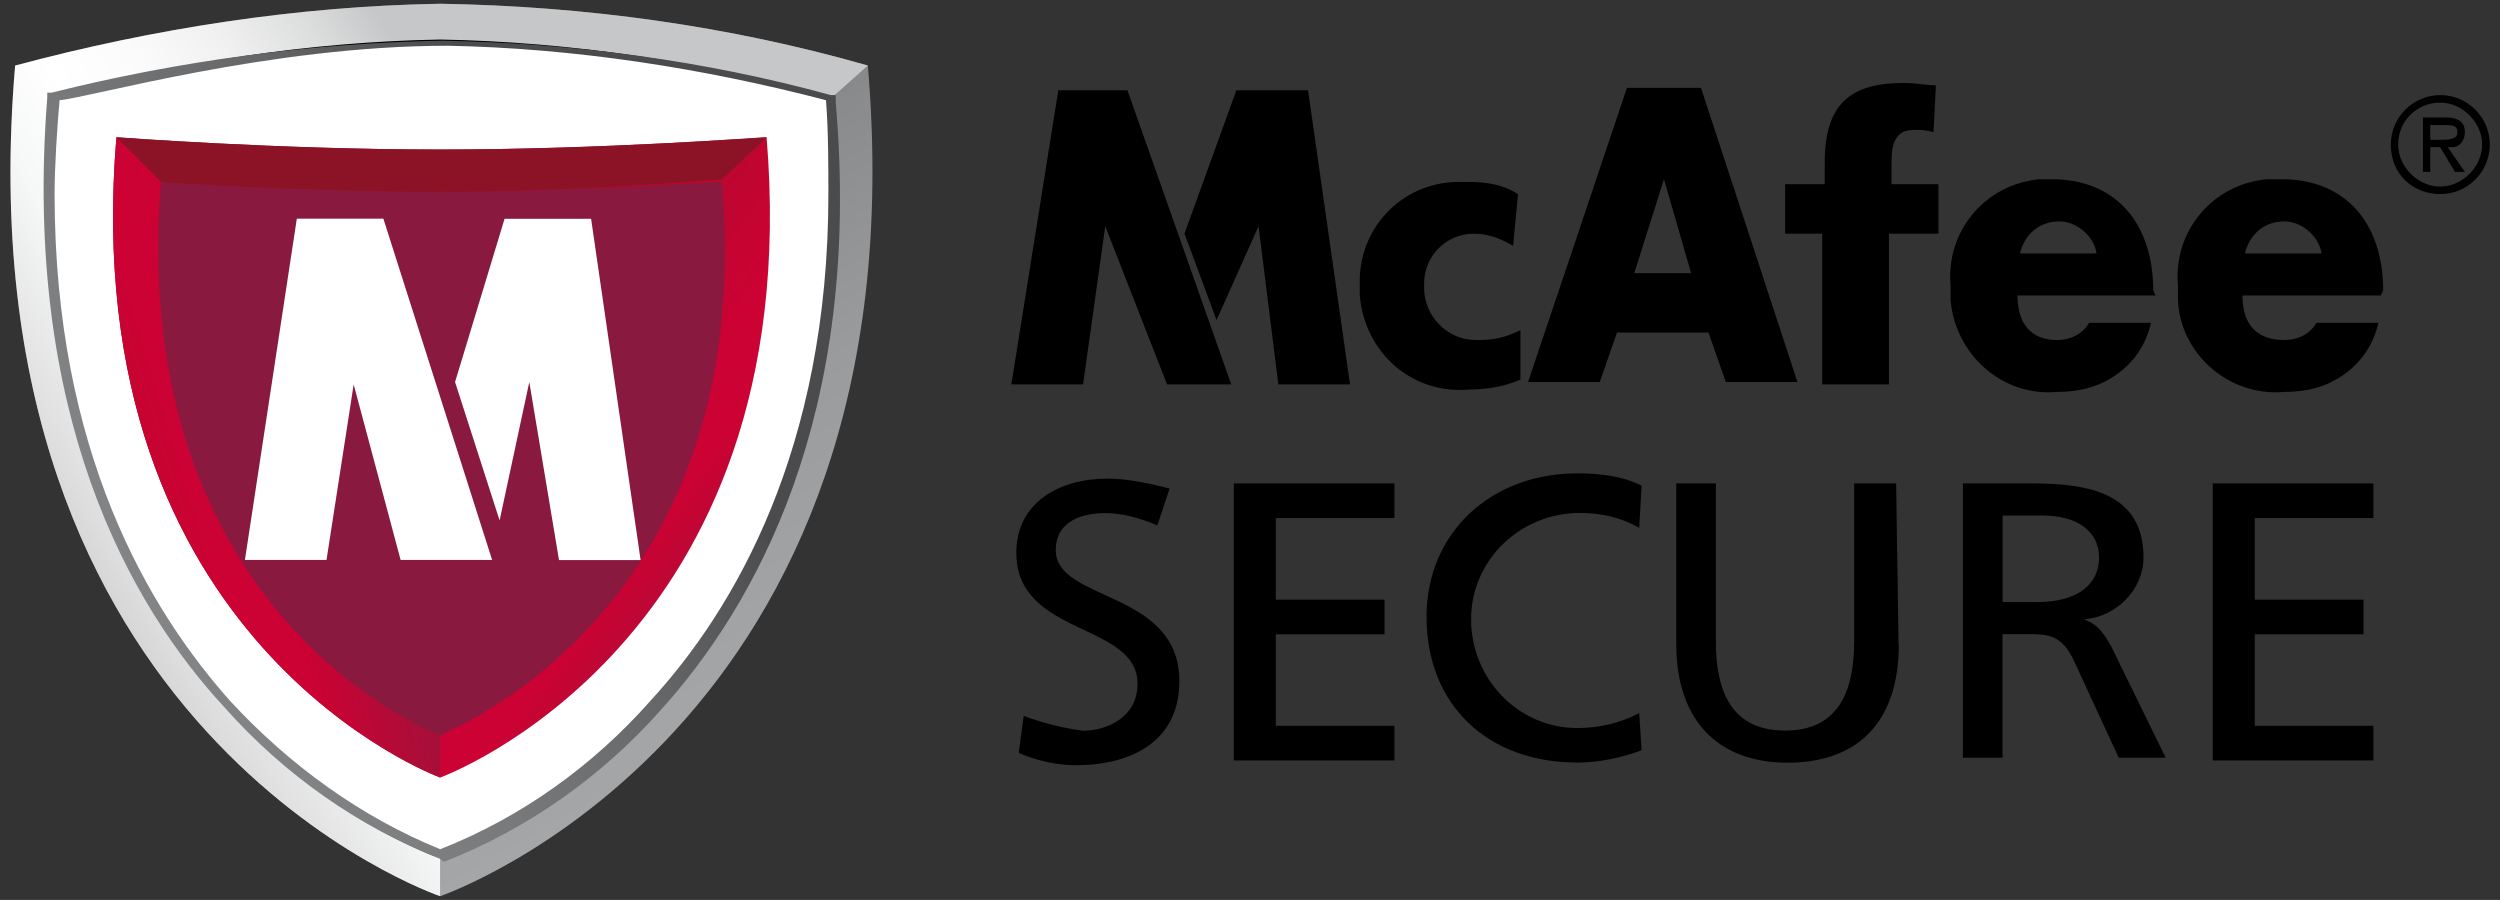 <?xml version="1.0" encoding="UTF-8"?>
<svg id="Objects" xmlns="http://www.w3.org/2000/svg" xmlns:xlink="http://www.w3.org/1999/xlink" viewBox="0 0 166.68 60">
  <rect x="0" y="0" width="166.68" height="60" fill="#333333" stroke="none"/>
  <defs>
    <style>
      .cls-1 {
        fill: url(#linear-gradient-2);
      }

      .cls-2 {
        stroke: #000;
        stroke-linecap: round;
        stroke-width: .51px;
      }

      .cls-2, .cls-3 {
        fill: #fff;
      }

      .cls-4 {
        fill: #8b1325;
      }

      .cls-5 {
        fill: url(#linear-gradient-4);
      }

      .cls-6 {
        fill: url(#radial-gradient);
      }

      .cls-7 {
        fill: url(#linear-gradient-3);
      }

      .cls-8 {
        fill: url(#linear-gradient-5);
      }

      .cls-9 {
        fill: url(#linear-gradient);
      }
    </style>
    <linearGradient id="linear-gradient" x1="-2196.27" y1="-833.44" x2="-2195.39" y2="-835.03" gradientTransform="translate(76710.8 -30106.6) scale(34.92 -36.13)" gradientUnits="userSpaceOnUse">
      <stop offset="0" stop-color="#646567"/>
      <stop offset=".1" stop-color="#717274"/>
      <stop offset=".32" stop-color="#898b8d"/>
      <stop offset=".54" stop-color="#9a9b9d"/>
      <stop offset=".77" stop-color="#a4a5a7"/>
      <stop offset="1" stop-color="#a7a8aa"/>
    </linearGradient>
    <linearGradient id="linear-gradient-2" x1="-2197.03" y1="-833.8" x2="-2198.17" y2="-834.53" gradientTransform="translate(76360.58 -30106.6) scale(34.74 -36.13)" gradientUnits="userSpaceOnUse">
      <stop offset="0" stop-color="#c6c7c8"/>
      <stop offset=".09" stop-color="#dcdddd"/>
      <stop offset=".2" stop-color="#f0f0f0"/>
      <stop offset=".32" stop-color="#fbfbfb"/>
      <stop offset=".43" stop-color="#fff"/>
      <stop offset=".54" stop-color="#f6f7f7"/>
      <stop offset=".7" stop-color="#dfdfe0"/>
      <stop offset=".91" stop-color="#b9babb"/>
      <stop offset="1" stop-color="#a7a8aa"/>
    </linearGradient>
    <linearGradient id="linear-gradient-3" x1="-2214.26" y1="-820.22" x2="-2215.56" y2="-821.07" gradientTransform="translate(71202.77 -27210.57) scale(32.14 -33.19)" gradientUnits="userSpaceOnUse">
      <stop offset="0" stop-color="#4b4b4d"/>
      <stop offset=".01" stop-color="#4d4d4f"/>
      <stop offset=".25" stop-color="#67686a"/>
      <stop offset=".5" stop-color="#797a7c"/>
      <stop offset=".74" stop-color="#838486"/>
      <stop offset="1" stop-color="#87888a"/>
    </linearGradient>
    <linearGradient id="linear-gradient-4" x1="-2264.74" y1="-774.23" x2="-2263.39" y2="-775.22" gradientTransform="translate(60103.63 -20069.37) scale(26.53 -25.94)" gradientUnits="userSpaceOnUse">
      <stop offset="0" stop-color="#8b1325"/>
      <stop offset=".61" stop-color="#cb0233"/>
      <stop offset=".71" stop-color="#cb0233"/>
      <stop offset="1" stop-color="#8a193f"/>
    </linearGradient>
    <radialGradient id="radial-gradient" cx="-16152.09" cy="8888.6" fx="-16152.09" fy="8888.6" r="38.82" gradientTransform="translate(-41.43 -2723.96) scale(.98 -.98)" gradientUnits="userSpaceOnUse">
      <stop offset="0" stop-color="#cb0233"/>
      <stop offset=".46" stop-color="#cb0233"/>
      <stop offset="1" stop-color="#8a193f"/>
    </radialGradient>
    <linearGradient id="linear-gradient-5" x1="-2551.05" y1="-775.45" x2="-2548.67" y2="-774.04" gradientTransform="translate(33767.92 -20049.19) scale(13.24 -25.92)" xlink:href="#linear-gradient-4"/>
  </defs>
  <g id="McAfee_Secure" data-name="McAfee Secure">
    <path id="Path_29" data-name="Path 29" class="cls-9" d="M29.35,59.75S-2.79,48.87,1.01,4.37C10.24,1.9,19.79.41,29.35.25c9.72.16,19.28,1.48,28.51,4.12,3.79,44.34-28.51,55.38-28.51,55.38Z"/>
    <path id="Path_30" data-name="Path 30" class="cls-1" d="M29.35,59.75S-2.79,48.87,1.01,4.37C10.24,1.9,19.79.41,29.35.25c9.72.16,19.28,1.48,28.51,4.12l-2.97,2.64-25.55,49.94v2.8Z"/>
    <path id="Path_31" data-name="Path 31" class="cls-2" d="M29.35,56.95S.35,47.06,3.64,6.68c8.41-2.31,16.98-3.63,25.71-3.79,8.74.16,17.47,1.48,25.88,3.79,3.3,40.22-25.88,50.27-25.88,50.27Z"/>
    <g id="Group_9" data-name="Group 9">
      <path id="Path_32" data-name="Path 32" class="cls-3" d="M29.35,56.95S.35,47.06,3.64,6.68c8.41-2.31,16.98-3.63,25.71-3.79,8.74.16,17.47,1.48,25.88,3.79,3.3,40.22-25.88,50.27-25.88,50.27Z"/>
    </g>
    <path id="Path_33" data-name="Path 33" class="cls-7" d="M3.48,6.18h-.33v.33c-1.65,21.1,5.44,33.79,11.87,40.71,3.96,4.45,8.9,7.91,14.34,10.05l.16.16h.16c5.44-2.14,10.38-5.6,14.34-10.05,6.26-6.92,13.52-19.61,11.7-40.55v-.49h-.33c-8.41-2.31-17.14-3.46-25.88-3.63-8.74.16-17.47,1.32-26.04,3.46ZM29.85,3.05c8.41.16,16.98,1.48,25.22,3.63.16,1.98.16,4.45.16,6.26,0,16.98-6.26,27.69-11.87,33.79-3.79,4.29-8.57,7.75-14.01,9.89-5.27-2.14-10.05-5.6-14.01-9.89C9.91,40.63,3.64,30.08,3.64,12.94c0-1.81.16-4.29.33-6.26,1.98-.16,14.01-3.63,25.88-3.63Z"/>
    <path id="Path_34" data-name="Path 34" class="cls-5" d="M29.35,51.84S4.96,42.94,7.76,9.15c0,0,10.71.82,21.59.82s21.43-.82,21.76-.82c2.8,33.79-21.76,42.69-21.76,42.69Z"/>
    <path id="Path_35" data-name="Path 35" class="cls-6" d="M29.35,49.04S8.26,41.29,10.73,12.12c0,0,9.23.66,18.62.66s18.46-.66,18.79-.66c2.47,29.01-18.79,36.75-18.79,36.92Z"/>
    <path id="Path_36" data-name="Path 36" class="cls-4" d="M51.11,9.15c-.33,0-10.88.82-21.76.82s-21.59-.82-21.59-.82l2.97,2.97s9.23.66,18.62.66,18.46-.82,18.79-.82l2.97-2.8Z"/>
    <path id="Path_37" data-name="Path 37" class="cls-8" d="M29.35,51.84S4.96,42.94,7.76,9.15l2.97,2.97c-2.31,29.17,18.62,36.92,18.62,36.92v2.8Z"/>
    <g id="Group_11" data-name="Group 11">
      <g id="Group_10" data-name="Group 10">
        <path id="Path_38" data-name="Path 38" class="cls-3" d="M16.33,37.33l3.46-22.75h5.77l7.25,22.75h-6.1l-3.13-11.7-1.81,11.7h-5.44Z"/>
      </g>
    </g>
    <g id="Group_13" data-name="Group 13">
      <g id="Group_12" data-name="Group 12">
        <path id="Path_39" data-name="Path 39" class="cls-3" d="M33.64,14.59h5.77l3.3,22.75h-5.44l-1.98-11.87-1.98,9.23-2.97-9.23,3.3-10.88Z"/>
      </g>
    </g>
    <g id="Group_14" data-name="Group 14">
      <path id="Path_40" data-name="Path 40" d="M82.1,25.63h-4.29l-4.12-10.55-1.48,10.55h-4.78l3.13-19.61h4.61l6.92,19.61ZM78.97,15.58l3.46-9.56h4.78l2.8,19.61h-4.78l-1.32-10.55-2.8,6.26-2.14-5.77Z"/>
      <path id="Path_41" data-name="Path 41" d="M107.81,22.17l-1.15,3.3h-4.78l6.59-19.61h4.94l6.43,19.61h-4.78l-1.15-3.3s-6.1,0-6.1,0ZM110.94,11.95l-1.98,6.26h3.79l-1.81-6.26Z"/>
      <path id="Path_42" data-name="Path 42" d="M143.74,19.7h-9.23c0,1.98.99,2.97,2.64,2.97.82,0,1.65-.33,2.14-1.15h4.12c-.33,1.48-1.15,2.64-2.31,3.46s-2.47,1.15-3.96,1.15c-3.63.33-6.76-2.47-7.09-6.1v-.99c-.33-3.63,2.31-6.76,5.93-7.09h.82c4.29,0,6.76,2.97,6.76,7.42l.16.33ZM139.78,16.9c-.16-1.15-1.32-2.14-2.47-2.14-1.32,0-2.31.82-2.64,2.14h5.11Z"/>
      <path id="Path_43" data-name="Path 43" d="M158.74,19.7h-9.23c0,1.98.99,2.97,2.8,2.97.82,0,1.65-.33,2.14-1.15h4.12c-.33,1.48-1.15,2.64-2.31,3.46-1.15.82-2.47,1.15-3.96,1.15-3.63.33-6.92-2.47-7.09-6.1v-.99c-.33-3.63,2.31-6.76,5.93-7.09h.99c4.29,0,6.76,2.97,6.76,7.42l-.16.33ZM154.78,16.9c-.16-1.15-1.32-2.14-2.47-2.14-1.32,0-2.31.82-2.64,2.14h5.11Z"/>
      <path id="Path_44" data-name="Path 44" d="M159.4,9.64c0-1.81,1.48-3.3,3.3-3.3s3.3,1.48,3.3,3.3-1.48,3.3-3.3,3.3-3.3-1.32-3.3-3.3ZM159.89,9.64c0,1.48,1.32,2.8,2.8,2.8s2.8-1.32,2.8-2.8-1.32-2.8-2.8-2.8-2.8,1.15-2.8,2.8ZM164.34,11.46h-.66l-.99-1.65h-.66v1.65h-.49v-3.63h1.48c.66,0,1.32.16,1.32.99,0,.49-.33.99-.82.99h-.33s1.15,1.65,1.15,1.65ZM162.03,8.33v.99h.66c.49,0,1.15,0,1.15-.49s-.33-.49-.82-.49h-.99Z"/>
    </g>
    <g id="Group_15" data-name="Group 15">
      <path id="Path_45" data-name="Path 45" d="M121.49,15.58h-2.47v-3.3h2.64v-1.48c0-3.96,1.81-5.27,5.27-5.27.82,0,1.48.16,2.14.16l-.16,3.13c-.49-.16-.82-.16-1.32-.16-1.15,0-1.48.82-1.48,2.14v1.48h3.13v3.3h-3.3v10.05h-4.45s0-10.05,0-10.05Z"/>
    </g>
    <g id="Group_16" data-name="Group 16">
      <path id="Path_46" data-name="Path 46" d="M77.15,35.03c-1.15-.49-2.31-.82-3.46-.82-1.48,0-3.3.49-3.3,2.47,0,3.46,8.24,2.64,8.24,8.74,0,3.96-3.13,5.6-6.92,5.6-1.32,0-2.64-.33-3.79-.82l.33-2.47c1.32.49,2.64.82,3.96.99,1.48,0,3.63-.82,3.63-3.13,0-4.12-8.08-3.13-8.08-8.74,0-3.3,2.8-4.94,6.1-4.94,1.32,0,2.8.33,4.12.66,0,0-.82,2.47-.82,2.47Z"/>
      <path id="Path_47" data-name="Path 47" d="M82.26,32.23h10.71v2.31h-7.91v5.44h7.25v2.31h-7.25v6.1h7.91v2.31h-10.71v-18.46Z"/>
      <path id="Path_48" data-name="Path 48" d="M109.29,35.19c-1.15-.66-2.47-.99-3.96-.99-3.96,0-7.25,3.13-7.25,7.09s3.13,7.25,7.09,7.25c1.48,0,2.8-.33,4.12-.99l.16,2.47c-1.32.49-2.8.82-4.29.82-5.93,0-10.05-3.79-10.05-9.72,0-5.6,4.29-9.56,10.05-9.56,1.48,0,2.97.16,4.29.82,0,0-.16,2.8-.16,2.8Z"/>
      <path id="Path_49" data-name="Path 49" d="M126.6,42.94c0,5.27-2.8,7.91-7.42,7.91s-7.42-2.8-7.42-7.91v-10.71h2.64v10.55c0,3.46,1.15,5.93,4.61,5.93s4.61-2.47,4.61-5.93v-10.55h2.8l.16,10.71Z"/>
      <path id="Path_50" data-name="Path 50" d="M130.88,32.23h4.61c3.79,0,7.42.66,7.42,4.94,0,2.14-1.81,3.96-3.96,4.12.82.33,1.15.66,1.81,1.81l3.63,7.42h-3.13l-2.97-6.43c-.82-1.81-1.81-1.81-3.13-1.81h-1.65v8.24h-2.64v-18.3ZM133.52,40.14h2.31c2.64,0,4.12-1.15,4.12-2.97,0-1.65-1.32-2.8-3.79-2.8h-2.64v5.77Z"/>
      <path id="Path_51" data-name="Path 51" d="M147.53,32.23h10.71v2.31h-7.91v5.44h7.25v2.31h-7.25v6.1h7.91v2.31h-10.71v-18.46Z"/>
    </g>
    <path id="Path_52" data-name="Path 52" d="M100.89,16.4c-.82-.49-1.65-.82-2.64-.82-1.81,0-3.3,1.48-3.3,3.3v.33c0,1.81,1.48,3.46,3.46,3.46h.16c.99,0,1.81-.16,2.8-.66v3.3c-1.15.49-2.31.66-3.46.66-3.79.33-6.92-2.47-7.25-6.26v-.66c-.16-3.79,2.8-6.92,6.59-6.92h.66c1.15,0,2.31.16,3.3.82,0,0-.33,3.46-.33,3.46Z"/>
  </g>
</svg>